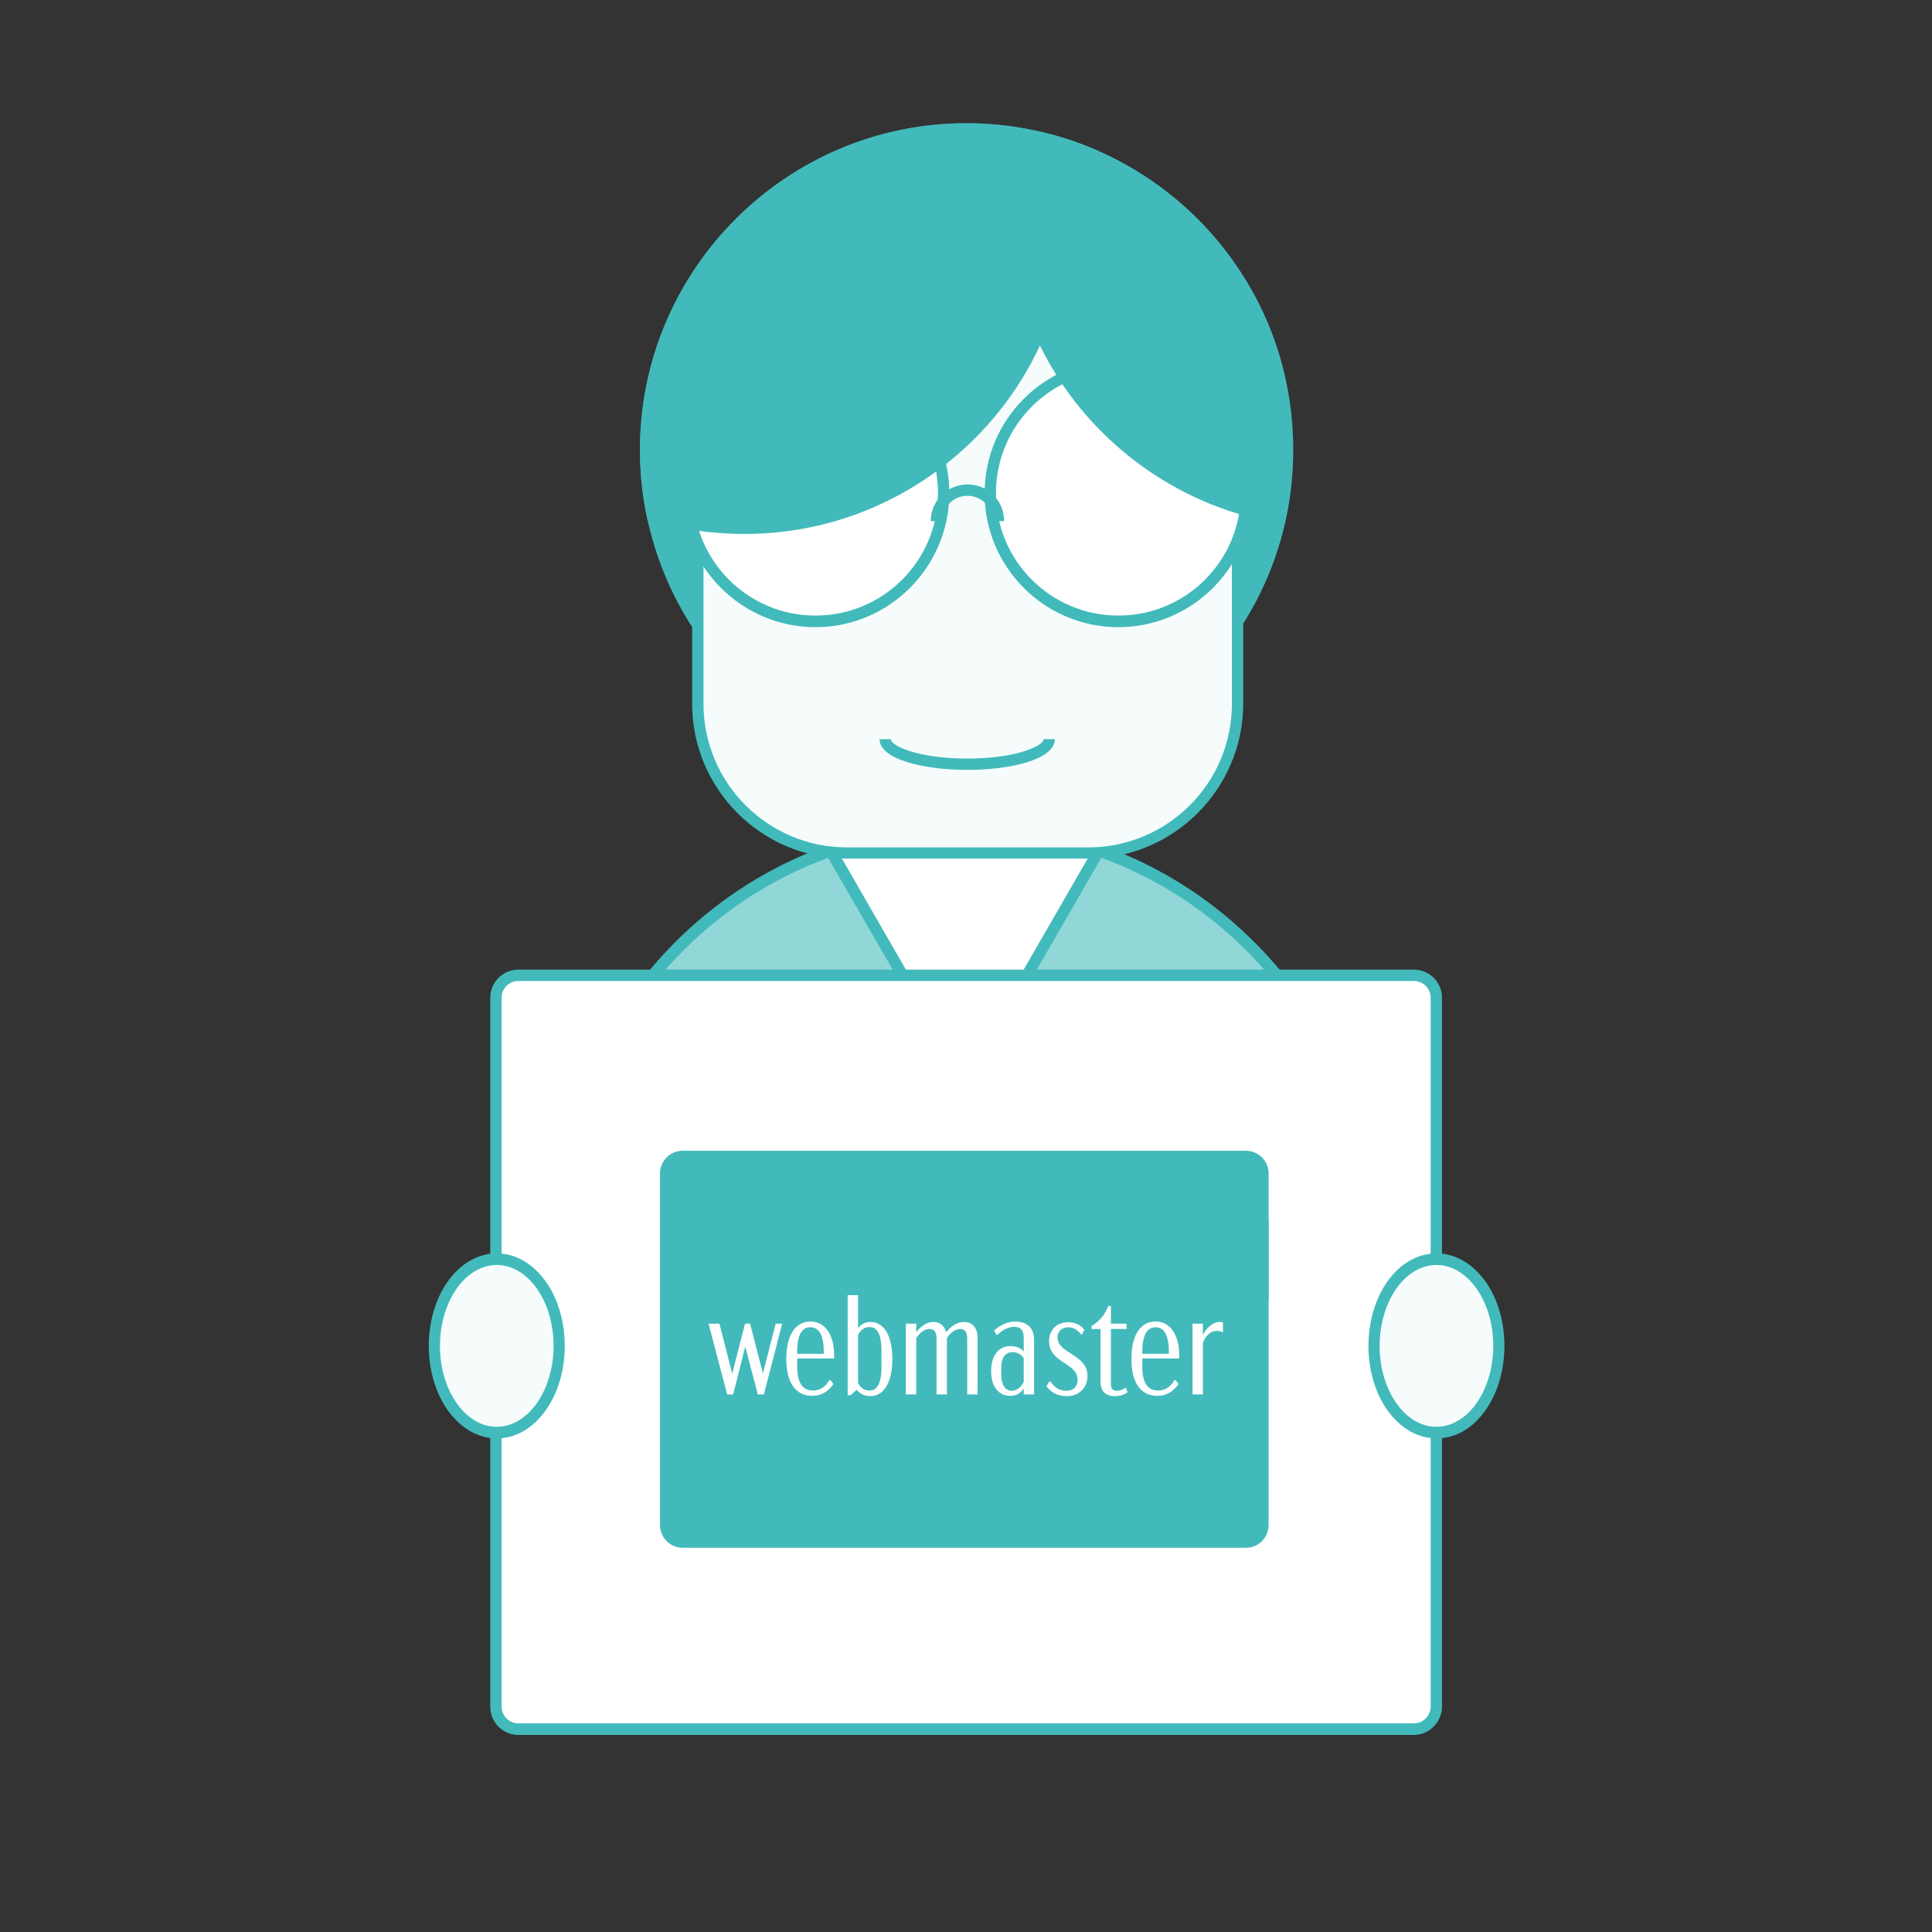 <?xml version="1.0" encoding="UTF-8"?> <!-- Generator: Adobe Illustrator 28.1.0, SVG Export Plug-In . SVG Version: 6.00 Build 0) --> <svg xmlns="http://www.w3.org/2000/svg" xmlns:xlink="http://www.w3.org/1999/xlink" version="1.1" id="圖層_1" x="0px" y="0px" viewBox="0 0 800 800" style="enable-background:new 0 0 800 800;" xml:space="preserve"><rect x="0" y="0" width="800" height="800" fill="#333333" stroke="none"/> <style type="text/css"> .st0{fill:#42BABB;} .st1{fill:#91D7D8;} .st2{fill:#FFFFFF;} .st3{fill:#F6FCFC;} </style> <path class="st0" d="M533.1,186.3c0,9.6-1,19.1-3,28.1c-3.4,15.6-9.5,30.3-17.8,43.4c-23.6,37-65,61.4-112,61.4 c-46.6,0-87.7-24.1-111.4-60.4c-8.9-13.6-15.3-29-18.8-45.4c-1.8-8.8-2.7-17.8-2.7-27c0-73.4,59.5-132.9,132.9-132.9 c7.4,0,14.8,0.6,21.9,1.8c5.5,0.9,11,2.2,16.2,3.8C493.2,75.4,533.1,126.2,533.1,186.3L533.1,186.3z"></path> <path class="st0" d="M400.3,321.6c-45.9,0-88.3-23-113.4-61.5c-9.2-14.1-15.6-29.7-19.1-46.3c-1.9-9-2.8-18.3-2.8-27.5 c0-74.5,60.6-135.2,135.2-135.2c7.5,0,14.9,0.6,22.3,1.8c5.5,0.9,11.2,2.2,16.6,3.8c27.3,8.2,51.9,25.2,69.1,48.1 c17.9,23.6,27.3,51.8,27.3,81.5c0,9.7-1,19.3-3,28.6c-3.4,15.7-9.5,30.5-18.2,44.1C489.3,298.2,446.6,321.6,400.3,321.6z M400.3,55.8c-72,0-130.5,58.6-130.5,130.5c0,9,0.9,17.9,2.7,26.6c3.3,15.9,9.5,30.9,18.4,44.6c24.2,37.2,65.1,59.3,109.4,59.3 c44.8,0,85.9-22.6,110.1-60.3c8.4-13.1,14.3-27.4,17.5-42.6c2-9,2.9-18.3,2.9-27.6c0-57.3-38.3-108.7-93-125.1 c-5.2-1.6-10.6-2.8-16-3.7C414.7,56.4,407.5,55.8,400.3,55.8L400.3,55.8z"></path> <path class="st1" d="M232.3,510.1c0,92.3,74.9,167.2,167.2,167.2s167.2-74.9,167.2-167.2s-74.9-167.2-167.2-167.2 S232.3,417.7,232.3,510.1L232.3,510.1z"></path> <path class="st0" d="M399.5,679.6c-45.3,0-87.9-17.7-119.9-49.7s-49.7-74.6-49.7-119.9s17.7-87.9,49.7-119.9s74.6-49.7,119.9-49.7 s87.9,17.7,119.9,49.7s49.7,74.6,49.7,119.9s-17.7,87.9-49.7,119.9S444.8,679.6,399.5,679.6L399.5,679.6z M399.5,345.2 c-90.9,0-164.8,74-164.8,164.8s74,164.8,164.8,164.8s164.8-74,164.8-164.8S490.5,345.2,399.5,345.2L399.5,345.2z"></path> <path class="st2" d="M399.5,448.5l-55-95.3h110L399.5,448.5z"></path> <path class="st0" d="M399.5,453.2l-59.1-102.3h118.1L399.5,453.2z M348.6,355.5l50.9,88.3l50.9-88.3H348.6z"></path> <path class="st3" d="M288.9,140.1v151.3c0,34,27.8,61.8,61.8,61.8h99.8c34,0,61.8-27.8,61.8-61.8V140.1"></path> <path class="st0" d="M450.5,355.5h-99.8c-35.4,0-64.1-28.8-64.1-64.1V140.1h4.7v151.3c0,32.8,26.6,59.5,59.5,59.5h99.8 c32.8,0,59.5-26.6,59.5-59.5V140.1h4.7v151.3C514.7,326.8,485.9,355.5,450.5,355.5z"></path> <path class="st2" d="M284.6,204.2c0,29.3,23.7,53,53,53c29.3,0,53-23.7,53-53c0-29.3-23.7-53.1-53-53.1 C308.4,151.1,284.6,174.9,284.6,204.2C284.6,204.2,284.6,204.2,284.6,204.2L284.6,204.2z"></path> <path class="st0" d="M337.7,259.7c-30.5,0-55.4-24.8-55.4-55.4s24.8-55.4,55.4-55.4s55.4,24.8,55.4,55.4 C393,234.8,368.2,259.7,337.7,259.7z M337.7,153.5c-28,0-50.7,22.7-50.7,50.7s22.7,50.7,50.7,50.7c28,0,50.7-22.7,50.7-50.7 S365.6,153.5,337.7,153.5z"></path> <path class="st2" d="M410.1,204.2c0,29.3,23.7,53.1,53,53.1s53.1-23.7,53.1-53c0,0,0,0,0,0c0-29.3-23.7-53.1-53-53.1 C433.9,151.1,410.1,174.9,410.1,204.2C410.1,204.2,410.1,204.2,410.1,204.2z"></path> <path class="st0" d="M463.1,259.7c-30.5,0-55.4-24.8-55.4-55.4s24.8-55.4,55.4-55.4c30.5,0,55.4,24.8,55.4,55.4 C518.5,234.8,493.7,259.7,463.1,259.7z M463.1,153.5c-28,0-50.7,22.7-50.7,50.7s22.7,50.7,50.7,50.7c28,0,50.7-22.7,50.7-50.7 S491.1,153.5,463.1,153.5z"></path> <path class="st0" d="M415.8,215.8h-4.7c0-5.8-4.7-10.5-10.5-10.5c-5.8,0-10.5,4.7-10.5,10.5h-4.7c0-8.4,6.8-15.2,15.2-15.2 C409,200.5,415.8,207.3,415.8,215.8z M400.5,318.8c-18,0-36.3-4.4-36.3-12.7h4.7c0,2.7,11.2,8,31.6,8c20.5,0,31.6-5.3,31.6-8h4.7 C436.7,314.5,418.5,318.8,400.5,318.8z"></path> <path class="st2" d="M585.4,716H214.7c-5.2,0-9.4-4.2-9.4-9.4V413.2c0-5.2,4.2-9.4,9.4-9.4h370.7c5.2,0,9.4,4.2,9.4,9.4v293.4 C594.8,711.8,590.5,716,585.4,716z"></path> <path class="st0" d="M585.4,718.4H214.7c-6.5,0-11.7-5.2-11.7-11.7V413.2c0-6.5,5.2-11.7,11.7-11.7h370.7c6.5,0,11.7,5.2,11.7,11.7 v293.4C597.1,713,591.9,718.4,585.4,718.4z M214.7,406.2c-3.9,0-7,3.1-7,7v293.4c0,3.9,3.1,7,7,7h370.7c3.9,0,7-3.1,7-7V413.2 c0-3.9-3.1-7-7-7H214.7z"></path> <path class="st0" d="M508.2,104.8c-17-22.5-41-39.4-67.8-47.7l-1.3-0.4c-5.5-1.6-11-2.9-16.6-3.8h-0.1l-2.2-0.4 c-6.6-1-13.3-1.5-20-1.5c-74.5,0-135.2,60.6-135.2,135.2c0,9.3,0.9,18.5,2.8,27.5l0.3,1.4l1.3,0.4c5.3,1.6,10.8,2.9,16.2,3.7 l2.8,0.5c6.5,0.9,13.1,1.4,19.7,1.4c30.1,0,58.5-9.7,82.3-27.9c17.2-13.2,31.1-30.5,40.2-50.1c2.4,4.8,5.1,9.5,8,14.1 c17.2,26.2,43,45.8,72.7,55.1c1.2,0.4,2.3,0.7,3.4,1c4.8,1.3,9.8,2.5,14.7,3.3l2.2,0.4l0.5-2.2c2-9.3,3-18.9,3-28.6 C535.5,156.6,526.1,128.5,508.2,104.8z"></path> <path class="st3" d="M613.1,582.8c-10.1,14.1-26.5,14.1-36.6,0s-10.1-36.8,0-50.8c10.1-14.1,26.5-14.1,36.6,0 C623.3,546,623.3,568.8,613.1,582.8z"></path> <path class="st0" d="M594.8,595.6c-7.7,0-14.8-4.1-20.2-11.5c-10.6-14.8-10.6-38.8,0-53.6c5.3-7.4,12.5-11.5,20.2-11.5 s14.8,4.1,20.2,11.5c10.6,14.8,10.6,38.8,0,53.6C609.7,591.6,602.6,595.6,594.8,595.6z M594.8,523.8c-6.1,0-12,3.4-16.4,9.5 c-9.5,13.3-9.5,34.8,0,48c4.5,6.2,10.2,9.5,16.4,9.5c6.1,0,12-3.4,16.4-9.5c9.5-13.3,9.5-34.8,0-48 C606.8,527.2,601,523.8,594.8,523.8z"></path> <path class="st3" d="M224,582.8c-10.1,14.1-26.5,14.1-36.6,0c-10.1-14.1-10.1-36.8,0-50.8c10.1-14.1,26.5-14.1,36.6,0 C234.1,546.1,234.1,568.8,224,582.8z"></path> <path class="st0" d="M205.7,595.6c-7.7,0-14.8-4.1-20.2-11.5c-10.6-14.8-10.6-38.8,0-53.6c5.3-7.4,12.5-11.5,20.2-11.5 s14.8,4.1,20.2,11.5c10.6,14.8,10.6,38.8,0,53.6C220.5,591.6,213.4,595.6,205.7,595.6z M205.7,523.8c-6.1,0-12,3.4-16.4,9.5 c-9.5,13.3-9.5,34.8,0,48c4.5,6.2,10.2,9.5,16.4,9.5c6.1,0,12-3.4,16.4-9.5c9.5-13.3,9.5-34.8,0-48 C217.7,527.2,211.8,523.8,205.7,523.8z"></path> <path class="st0" d="M515.9,640.9H282.7c-5.2,0-9.4-4.2-9.4-9.4V485.9c0-5.2,4.2-9.4,9.4-9.4h233.2c5.2,0,9.4,4.2,9.4,9.4v145.5 C525.3,636.7,521.1,640.9,515.9,640.9L515.9,640.9z"></path> <path class="st0" d="M525.2,538.5H273.4v-33.8h251.9V538.5z M278,533.8h242.5v-24.5H278V533.8z"></path> <g> <path class="st2" d="M323.9,548.1l-7.6,29.3h-2.5l-5.2-19.8l-5,19.8h-2.5l-7.7-29.3h4.5l5.3,20.7l5.3-20.7h2.1l5.3,20.6l5.3-20.6 H323.9z"></path> <path class="st2" d="M330.1,562.7v3.3c0,7,2.5,9.8,6.7,9.8c2.7,0,5.2-1.7,6.6-4.3h0.5l1.2,1.6c-2,3-5,4.9-8.7,4.9 c-6.9,0-10.8-5.3-10.8-15.4c0-10.1,4-15.4,10-15.4c5.9,0,9.8,5.3,9.8,14.1v1.2H330.1z M330.1,559.7v0.9h11v-0.9 c0-7.1-2.1-10.1-5.5-10.1C332.2,549.5,330.1,552.6,330.1,559.7z"></path> <path class="st2" d="M369.5,562.7c0,9.8-3.6,15.4-9,15.4c-2.5,0-4.3-0.9-5.8-2.6l-2.4,2.2H351v-41.4h4.3V550c1.3-1.8,3-2.6,5.2-2.6 C365.9,547.4,369.5,552.9,369.5,562.7z M365,559.3c0-7.2-2-9.8-4.9-9.8c-2.2,0-3.8,1.2-4.8,3.3v19.8c1,2.1,2.6,3.2,4.8,3.2 c2.9,0,4.9-2.5,4.9-9.8V559.3z"></path> <path class="st2" d="M404.8,554.2v23.2h-4.3v-22.9c0-2.6-0.7-4.2-2.9-4.2c-1.9,0-4,1.4-5.5,3.8v0.1v23.2h-4.3v-22.9 c0-2.6-0.7-4.2-2.9-4.2c-1.9,0-4,1.4-5.5,3.8v23.3h-4.3v-29.3h4.3v3.5c1.4-1.8,3.9-4.2,7-4.2c2.9,0,4.7,1.6,5.4,4.3 c1.3-1.8,4.1-4.3,7.3-4.3C402.9,547.4,404.8,550,404.8,554.2z"></path> <path class="st2" d="M428.2,554.9v22.5h-4.3V575c-1.5,2.1-3.2,3-5.6,3c-4.9,0-7.9-4-7.9-10.3c0-6.6,3.3-10.3,8-10.3 c2.3,0,4.2,0.7,5.5,2.2v-5.7c0-3.2-1.5-4.5-4-4.5c-2.3,0-5,1.4-6.8,3.3h-0.5l-1-1.7c1.8-1.7,4.9-3.8,9.1-3.8 C425.2,547.4,428.2,549.7,428.2,554.9z M423.9,572.2v-9.8c-0.9-1.5-2.6-2.5-4.5-2.5c-3.2,0-4.8,2.2-4.8,6.7v2.4 c0,4.1,1.4,6.9,4.4,6.9C421.3,575.8,422.9,574.2,423.9,572.2z"></path> <path class="st2" d="M433.3,574l1.2-1.9h0.5c1.5,2.2,3.4,3.8,6.7,3.8c2.5,0,4.5-1.6,4.5-4.5c0-7.4-11.8-6.7-11.8-16.2 c0-4.3,3-7.7,8-7.7c2.8,0,5.1,1.2,6.6,3.1l-0.9,1.9h-0.5c-1.1-1.5-2.8-2.9-5.2-2.9c-2.6,0-4.5,1.6-4.5,4.2 c0,6.8,12.4,6.9,12.4,15.9c0,5.3-3.9,8.4-8.4,8.4C437.7,578.1,435.2,576.5,433.3,574z"></path> <path class="st2" d="M466.9,576.5c-1.2,0.9-3,1.6-5.2,1.6c-4.2,0-6-2.3-6-6.1v-21.7H452v-1.2c3.6-2.3,5.6-4.9,6.9-8.3h1.1v7.3h6.5 v2.2H460V573c0,2.3,0.9,2.9,2.6,2.9c1.2,0,2.4-0.5,3.3-1.2h0.3L466.9,576.5z"></path> <path class="st2" d="M473,562.7v3.3c0,7,2.5,9.8,6.7,9.8c2.7,0,5.2-1.7,6.6-4.3h0.5l1.2,1.6c-2,3-5,4.9-8.7,4.9 c-6.9,0-10.8-5.3-10.8-15.4c0-10.1,4-15.4,10-15.4c5.9,0,9.8,5.3,9.8,14.1v1.2H473z M473,559.7v0.9h11v-0.9 c0-7.1-2.1-10.1-5.5-10.1S473,552.6,473,559.7z"></path> <path class="st2" d="M506.4,547.6v3.9l-0.4,0.1c-0.6-0.4-1.4-0.5-2.4-0.5c-2.2,0-4.4,2-5.5,4.8v21.5h-4.3v-29.3h4.3v4.7 c1.2-2.6,3.9-5.4,6.8-5.4C505.6,547.4,506,547.4,506.4,547.6z"></path> </g> </svg> 